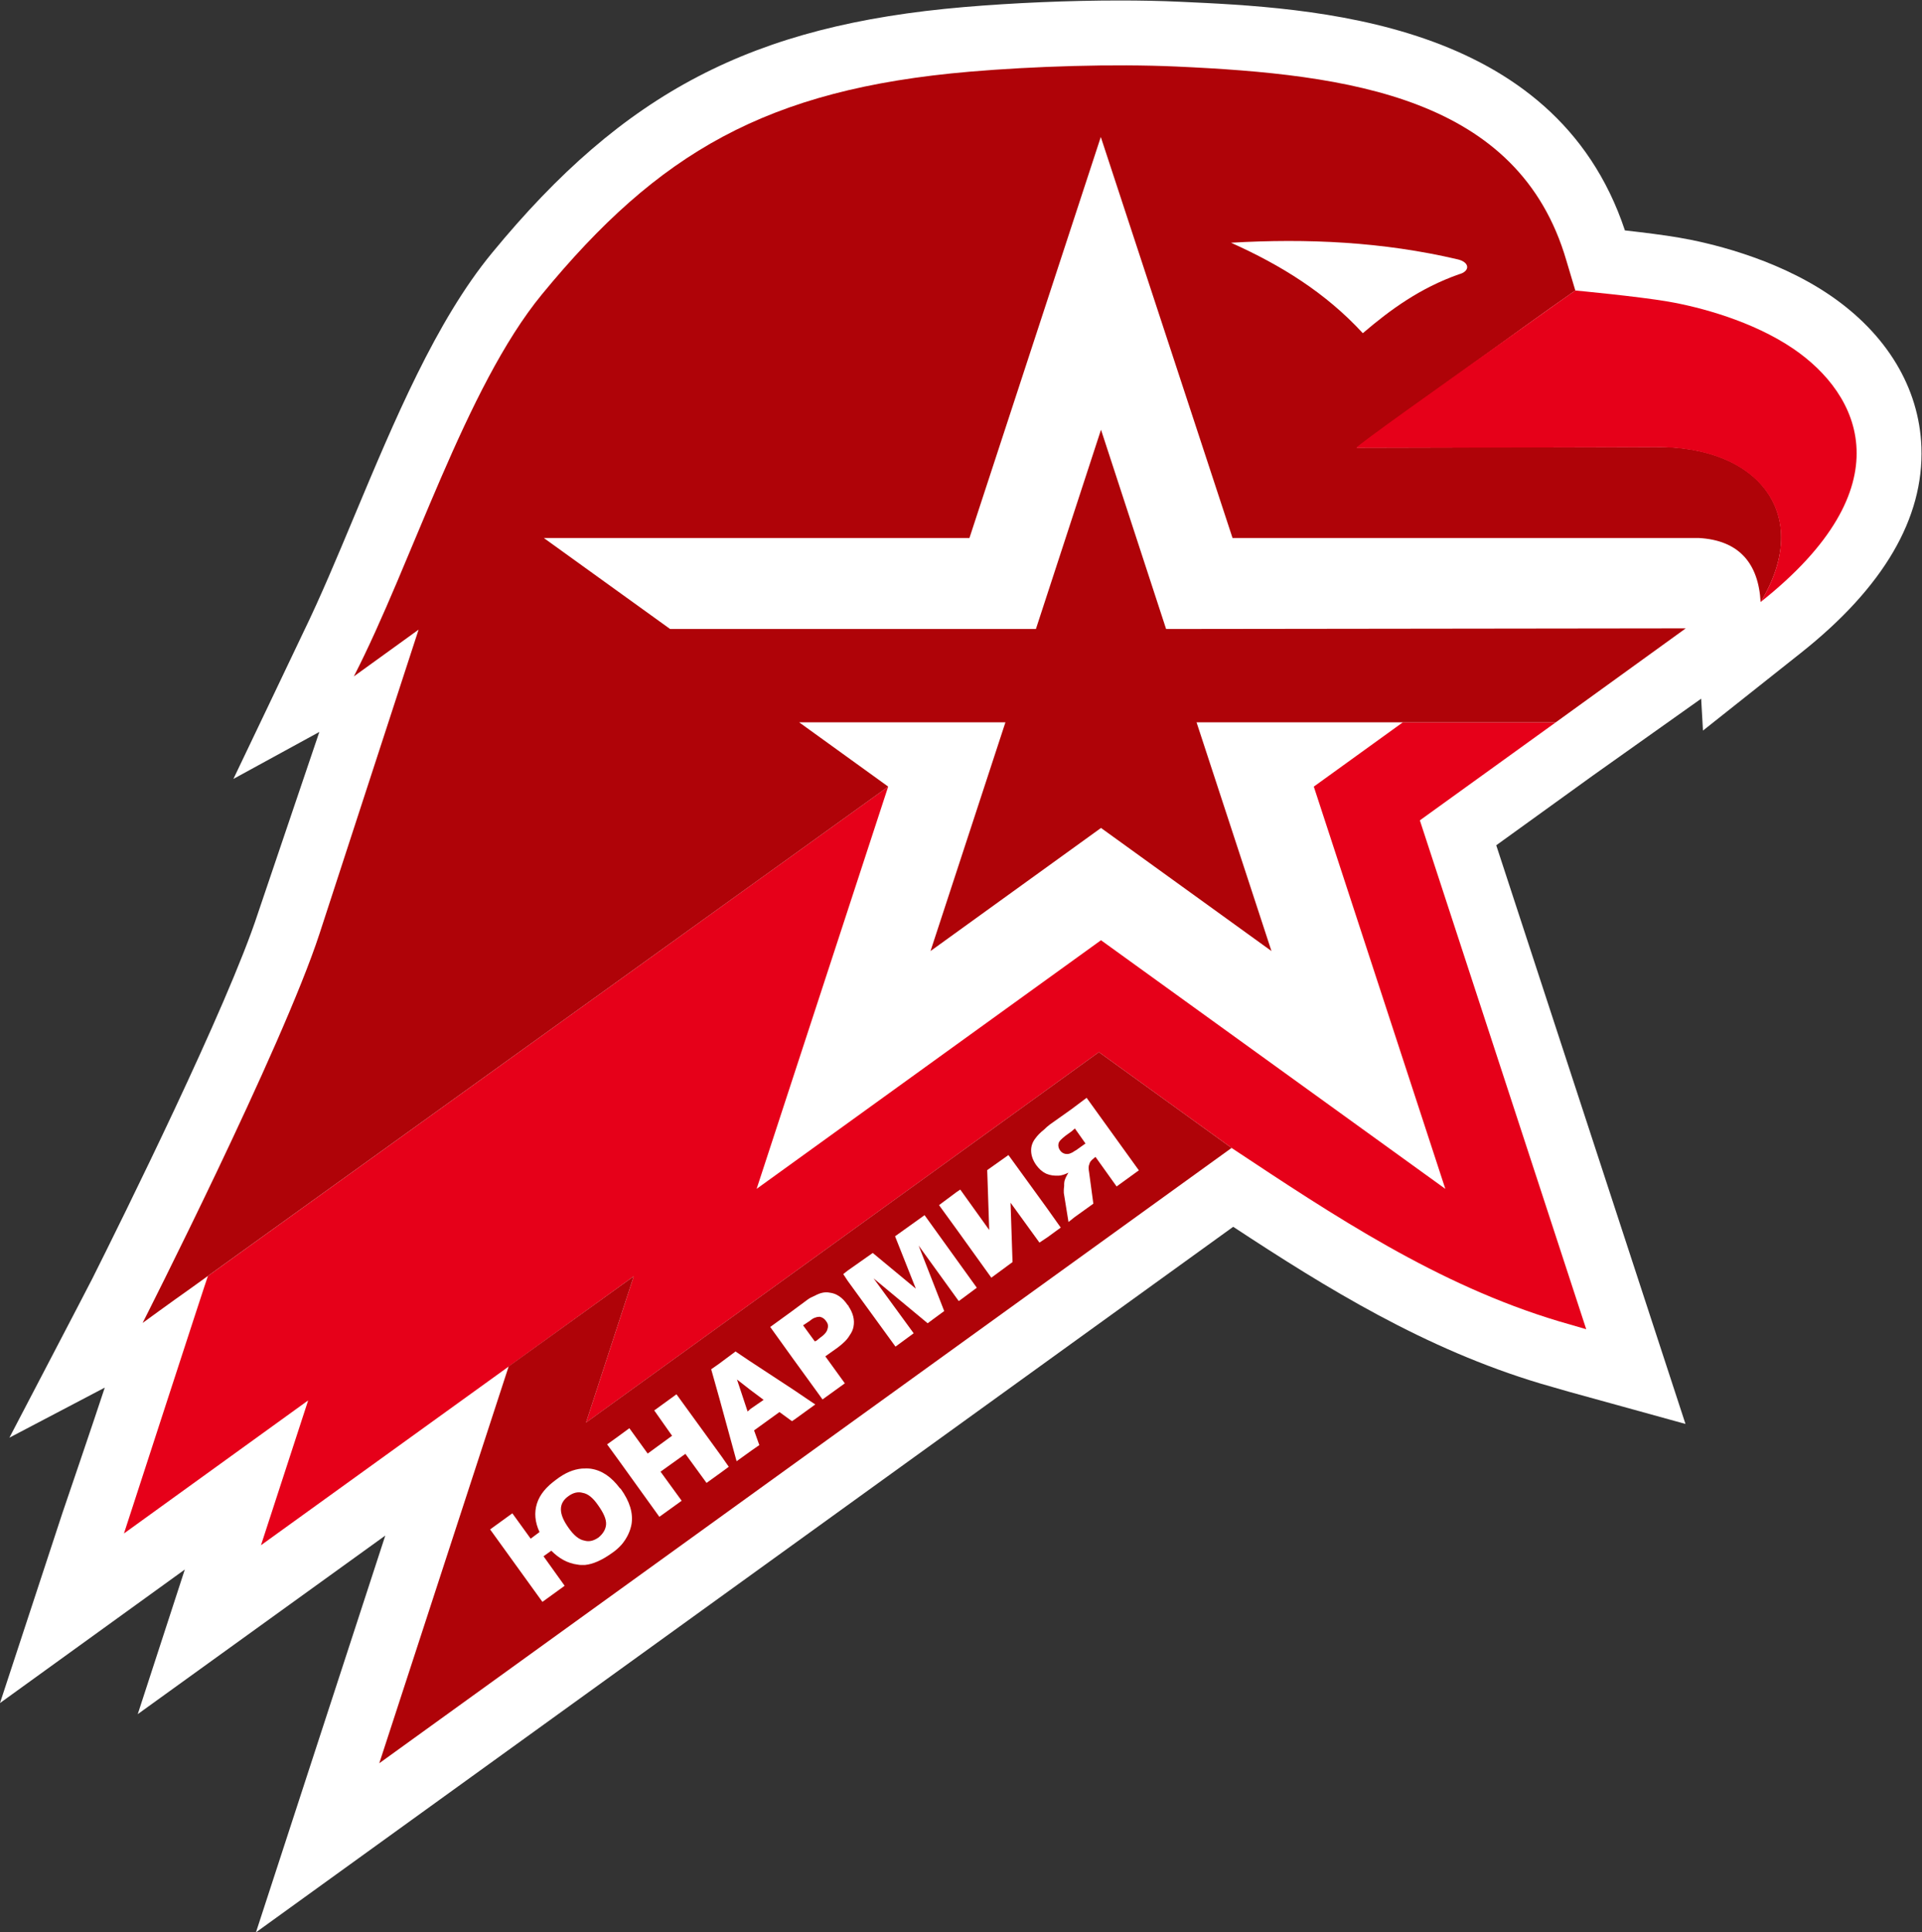 <?xml version="1.0" encoding="UTF-8" standalone="no"?>
<!-- Created with Inkscape (http://www.inkscape.org/) -->

<svg
   version="1.1"
   id="svg2"
   width="925.232"
   height="930.215"
   viewBox="0 0 925.232 930.215"
   sodipodi:docname="лого_юнармии_краткий_с_белой_подложкой.ai"
   xmlns:inkscape="http://www.inkscape.org/namespaces/inkscape"
   xmlns:sodipodi="http://sodipodi.sourceforge.net/DTD/sodipodi-0.dtd"
   xmlns="http://www.w3.org/2000/svg"
   xmlns:svg="http://www.w3.org/2000/svg">
  <rect x="0" y="0" width="925.232" height="930.215" fill="#333333" stroke="none"/>
  <defs
     id="defs6">
    <clipPath
       clipPathUnits="userSpaceOnUse"
       id="clipPath16">
      <path
         d="M 0,0 H 693.924 V 697.661 H 0 Z"
         id="path14" />
    </clipPath>
  </defs>
  <sodipodi:namedview
     id="namedview4"
     pagecolor="#ffffff"
     bordercolor="#000000"
     borderopacity="0.25"
     inkscape:showpageshadow="2"
     inkscape:pageopacity="0.0"
     inkscape:pagecheckerboard="0"
     inkscape:deskcolor="#d1d1d1" />
  <g
     id="g8"
     inkscape:groupmode="layer"
     inkscape:label="лого_юнармии_краткий_с_белой_подложкой"
     transform="matrix(1.333,0,0,-1.333,0,930.215)">
    <g
       id="g10">
      <g
         id="g12"
         clip-path="url(#clipPath16)">
        <g
           id="g18"
           transform="translate(139.141,143.297)">
          <path
             d="m 0,0 -89.396,-64.496 16.998,52.231 -66.745,-48.228 22.515,68.541 c 0,0 11.805,34.601 15.323,45.379 l -34.44,-18.079 c 0.073,0.141 28.271,54.1 29.951,57.456 10.595,21.152 48.803,98.2 59.784,131.862 l 22.196,65.545 -31.037,-16.967 c 0.918,1.801 24.487,51.365 25.406,53.255 5.981,12.306 11.972,26.595 18.245,41.621 14.498,34.633 29.487,70.451 49.69,95.011 47.847,58.233 94.072,82.319 170.519,88.858 17.979,1.529 37.932,2.375 56.208,2.375 7.516,0 14.817,-0.141 21.628,-0.454 47.592,-2.156 135.422,-6.127 160.822,-82.575 6.733,-0.762 14.196,-1.68 19.618,-2.625 9.619,-1.649 34.169,-6.983 54.413,-20.766 20.537,-13.997 32.274,-33.485 33.042,-54.872 0.929,-25.678 -13.711,-50.682 -43.511,-74.313 L 475.86,290.707 475.202,302.22 436.259,274.58 401.203,249.284 469.54,40.306 427.465,51.929 c -2.198,0.61 -8.069,2.327 -10.25,2.954 -41.752,12.504 -77.178,34.377 -111.008,56.62 l -352.917,-254.8 z"
             style="fill:#ffffff;fill-opacity:1;fill-rule:nonzero;stroke:none"
             id="path20" />
        </g>
        <g
           id="g22"
           transform="translate(526.823,598.764)">
          <path
             d="m 0,0 c -13.961,-4.927 -24.707,-12.729 -34.654,-21.252 -13.413,14.546 -29.414,24.509 -47.623,32.671 27.556,1.586 54.836,0.35 81.979,-6.038 C 3.956,4.347 4.206,1.117 0,0"
             style="fill:#ffffff;fill-opacity:1;fill-rule:nonzero;stroke:none"
             id="path24" />
        </g>
        <g
           id="g26"
           transform="translate(474.455,413.762)">
          <path
             d="M 0,0 47.498,-145.26 -76.849,-55.473 -201.212,-145.26 -153.704,0 -399.361,-176.714 c -0.365,-0.741 -28.547,-87.595 -30.327,-92.997 l 66.521,48.051 -17.04,-52.299 134.597,97.104 -17.212,-52.821 185.216,133.783 47.91,-34.592 c 36.794,-24.383 74.323,-49.46 118.194,-62.596 2.103,-0.616 7.766,-2.27 9.885,-2.87 L 38.302,-12.181 87.381,23.214 H 32.154 Z"
             style="fill:#e60019;fill-opacity:1;fill-rule:nonzero;stroke:none"
             id="path28" />
        </g>
        <g
           id="g30"
           transform="translate(444.548,610.181)">
          <path
             d="m 0,0 c 27.556,1.592 54.836,0.35 81.974,-6.033 4.259,-1.033 4.504,-4.269 0.303,-5.386 C 68.316,-16.346 57.57,-24.148 47.613,-32.671 34.21,-18.12 18.204,-8.163 0,0 M 153.104,-73.77 45.462,-74.021 c 0,0 64.423,46.804 77.45,55.765 l 1.445,0.992 -3.24,10.839 c -17.197,59.048 -78.332,67.221 -140.74,70.049 -22.938,1.034 -51.699,0.105 -74.772,-1.858 -73.39,-6.283 -112.49,-29.367 -154.425,-80.392 -27.66,-33.647 -46.939,-97.105 -67.945,-137.99 0,0 23.636,17.066 23.381,16.883 0,0 -22.165,-68.018 -35.761,-109.749 -13.444,-41.204 -63.906,-140.631 -63.906,-140.631 0,0 10.114,7.396 17.494,12.594 l 11.508,8.298 240.26,172.805 -32.154,23.214 h 74.485 l -27.05,-82.595 61.569,44.45 61.557,-44.45 -27.05,82.595 h 74.496 55.227 l 46.939,33.934 -187.663,-0.23 -23.506,71.965 -23.507,-71.965 h -132.107 l -45.609,32.869 H -94.448 L -47.013,38.187 0.558,-106.629 h 168.228 c 14.682,-0.757 21.701,-9.133 22.484,-23.135 19.216,31.564 -0.773,56.578 -38.166,55.994"
             style="fill:#af0308;fill-opacity:1;fill-rule:nonzero;stroke:none"
             id="path32" />
        </g>
        <g
           id="g34"
           transform="translate(216.229,187.421)">
          <path
             d="M 0,0 -4.598,-3.325 12.614,49.481 -32.525,16.977 -79.261,-126.351 228.528,95.852 180.618,130.443 Z"
             style="fill:#af0308;fill-opacity:1;fill-rule:nonzero;stroke:none"
             id="path36" />
        </g>
        <g
           id="g38"
           transform="translate(647.651,571.878)">
          <path
             d="m 0,0 c -14.817,10.083 -34.012,15.114 -45.191,17.04 -11.19,1.921 -33.563,4.008 -33.563,4.008 0,0 -3.513,-2.422 -5.971,-4.175 -9.248,-6.56 -7.635,-5.423 -18.762,-13.34 -21.998,-15.641 -54.502,-38.631 -54.361,-39.325 l 107.652,0.261 c 37.383,0.579 57.575,-24.378 38.354,-55.931 C 40.687,-49.81 24.106,-16.44 0,0"
             style="fill:#e60019;fill-opacity:1;fill-rule:nonzero;stroke:none"
             id="path40" />
        </g>
        <g
           id="g42"
           transform="translate(333.89,259)">
          <path
             d="m 0,0 -10.652,-7.625 7.5,-18.919 -15.558,12.896 -9.154,-6.44 -1.498,-1.195 1.607,-2.443 17.26,-23.751 6.56,4.827 -14.467,19.817 19.508,-16.2 5.981,4.41 -9.227,23.642 14.467,-20.025 0.381,0.224 6.159,4.577 -6.613,9.186 z"
             style="fill:#ffffff;fill-opacity:1;fill-rule:nonzero;stroke:none"
             id="path44" />
        </g>
        <g
           id="g46"
           transform="translate(388.639,282.489)">
          <path
             d="m 0,0 c -0.381,-0.209 -0.762,-0.423 -1.31,-0.814 -0.386,-0.209 -0.569,-0.209 -0.955,-0.418 -0.553,-0.214 -1.331,-0.235 -1.91,-0.057 -0.569,0.172 -1.159,0.522 -1.561,1.091 -0.6,0.736 -0.824,1.706 -0.657,2.463 0.151,0.96 1.08,1.764 2.578,2.964 l 2.244,1.613 1.106,0.981 3.831,-5.428 z m 3.773,18.887 -5.61,-4.206 -7.667,-5.433 c -0.746,-0.6 -1.487,-1.19 -2.056,-1.801 -1.498,-1.184 -2.411,-2.176 -3.131,-3.157 -1.107,-1.388 -1.634,-2.938 -1.571,-4.65 0.062,-1.717 0.683,-3.434 1.889,-5.104 0.991,-1.316 1.983,-2.245 3.361,-2.954 0,0 0.172,0.005 0.381,-0.178 1.372,-0.527 2.698,-0.673 4.238,-0.631 1.143,0.042 2.28,0.464 3.596,1.085 -0.715,-1.169 -1.075,-1.952 -1.263,-2.541 -0.178,-0.381 -0.319,-1.159 -0.277,-2.297 -0.167,-1.164 -0.146,-1.931 -0.125,-2.499 l 1.691,-10.475 2.244,1.785 6.727,4.827 -1.519,11.263 c -0.24,1.32 -0.281,2.281 0.084,3.058 0.162,0.773 0.72,1.362 1.477,1.973 l 0.741,0.6 7.625,-10.673 8.032,5.825 z"
             style="fill:#ffffff;fill-opacity:1;fill-rule:nonzero;stroke:none"
             id="path48" />
        </g>
        <g
           id="g50"
           transform="translate(216.164,142.61)">
          <path
             d="m 0,0 c -1.696,-1.19 -3.387,-1.655 -5.146,-1.127 -1.92,0.323 -3.873,1.972 -5.694,4.597 -3.627,5.063 -3.747,8.857 0,11.482 1.675,1.206 3.371,1.65 5.125,1.154 1.921,-0.329 3.7,-1.817 5.506,-4.421 C 1.795,8.877 2.839,6.602 2.709,4.681 2.583,2.964 1.675,1.393 0,0 M 7.625,17.875 C 4.64,21.81 1.289,24.2 -2.75,24.816 c -0.961,0.146 -2.114,0.105 -3.262,0.063 -3.048,-0.277 -6.075,-1.529 -9.248,-3.956 -3.565,-2.584 -5.95,-5.36 -6.994,-8.659 -1.033,-3.288 -0.736,-6.716 0.929,-10.312 l -3.194,-2.396 -6.623,9.165 -8.026,-5.819 18.887,-26.168 8.027,5.814 -7.625,10.652 2.808,2.014 c 2.761,-2.776 5.892,-4.577 9.54,-5.021 0.772,-0.182 1.733,-0.14 2.682,-0.125 2.876,0.303 6.081,1.738 9.447,4.134 1.498,0.991 2.625,2.004 3.721,3.214 1.827,2.161 3.1,4.703 3.585,7.391 0.627,4.05 -0.662,8.209 -3.877,12.708 z"
             style="fill:#ffffff;fill-opacity:1;fill-rule:nonzero;stroke:none"
             id="path52" />
        </g>
        <g
           id="g54"
           transform="translate(244.295,194.312)">
          <path
             d="m 0,0 -8.027,-5.83 6.435,-9.143 -8.804,-6.435 -6.613,9.154 -4.102,-3.006 -3.935,-2.824 4.217,-5.793 14.65,-20.375 8.058,5.804 -7.636,10.5 8.982,6.435 7.636,-10.495 5.6,4.04 2.426,1.795 -2.604,3.731 z"
             style="fill:#ffffff;fill-opacity:1;fill-rule:nonzero;stroke:none"
             id="path56" />
        </g>
        <g
           id="g58"
           transform="translate(271.11,189.086)">
          <path
             d="m 0,0 -1.127,-0.992 -3.831,11.56 4.718,-3.684 4.9,-3.669 z m -0.611,17.4 -4.874,3.283 -6.179,-4.598 -2.615,-1.816 3.037,-10.799 6.138,-22.42 5.589,4.018 2.625,1.811 -1.899,5.308 9.164,6.623 4.515,-3.293 0.929,0.611 7.489,5.422 -7.829,5.292 z"
             style="fill:#ffffff;fill-opacity:1;fill-rule:nonzero;stroke:none"
             id="path60" />
        </g>
        <g
           id="g62"
           transform="translate(298.857,217.984)">
          <path
             d="m 0,0 c -0.146,-0.971 -1.075,-2.14 -2.563,-3.152 l -1.497,-1.206 -0.559,-0.198 -4.217,5.788 2.422,1.607 c 0.741,0.611 1.31,1.012 2.077,1.221 0.564,0.219 1.122,0.24 1.519,0.261 0.96,-0.188 1.743,-0.725 2.353,-1.654 C 0.125,1.92 0.339,0.971 0,0 m 7.181,8.658 c -1.8,2.646 -3.956,4.092 -6.456,4.379 -1.737,0.344 -3.455,-0.099 -5.323,-1.112 -0.95,-0.449 -1.9,-0.83 -2.646,-1.43 l -5.971,-4.42 -7.489,-5.433 8.048,-11.211 9.227,-12.718 1.613,-2.244 8.058,5.819 -7.046,9.744 4.494,3.189 c 1.858,1.409 3.355,2.781 4.264,4.363 0.725,0.981 1.252,2.16 1.409,3.12 0.506,2.49 -0.157,4.969 -1.78,7.406 0,0.188 -0.193,0.36 -0.402,0.548"
             style="fill:#ffffff;fill-opacity:1;fill-rule:nonzero;stroke:none"
             id="path64" />
        </g>
        <g
           id="g66"
           transform="translate(364.181,280.709)">
          <path
             d="m 0,0 -7.667,-5.433 0.726,-21.628 -10.459,14.598 -1.488,-1.012 -6.179,-4.609 6.644,-9.154 12.244,-17.045 7.656,5.631 -0.715,21.44 10.438,-14.405 3.006,2.015 4.681,3.408 -5.041,7.108 z"
             style="fill:#ffffff;fill-opacity:1;fill-rule:nonzero;stroke:none"
             id="path68" />
        </g>
      </g>
    </g>
  </g>
</svg>
